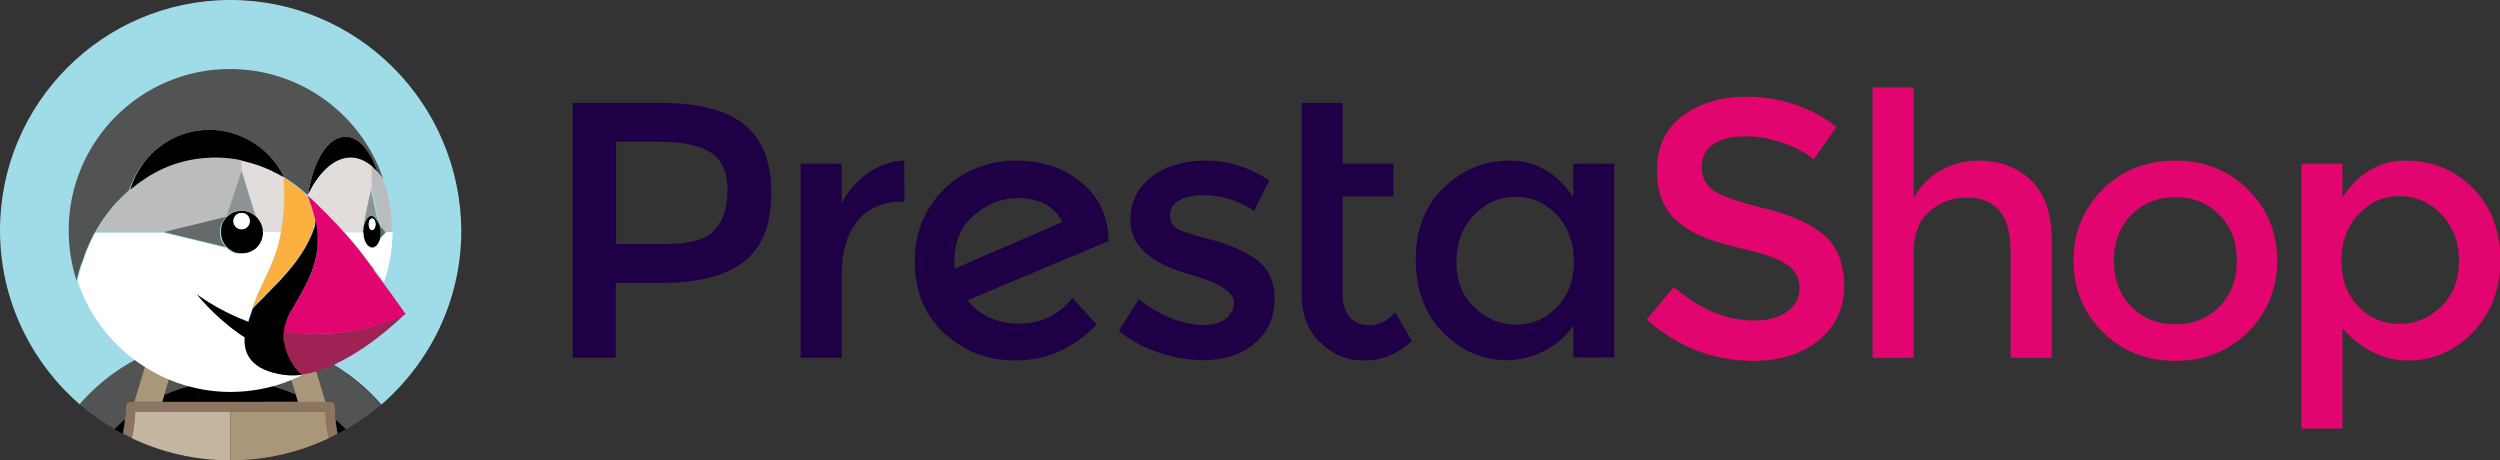 <?xml version="1.0" encoding="utf-8"?>
<!-- Generator: Adobe Illustrator 21.0.0, SVG Export Plug-In . SVG Version: 6.00 Build 0)  -->
<svg version="1.1" id="Layer_1" xmlns="http://www.w3.org/2000/svg" xmlns:xlink="http://www.w3.org/1999/xlink" x="0px" y="0px"
	 viewBox="0 0 731.6 134.7" style="enable-background:new 0 0 731.6 134.7;" xml:space="preserve">
<rect x="0" y="0" width="731.6" height="134.7" fill="#333333" stroke="none"/>
<style type="text/css">
	.st0{fill:#1F0047;}
	.st1{fill:#E2056F;}
	.st2{fill:#A0DBE8;}
	.st3{fill:#525353;}
	.st4{fill:#AA9678;}
	.st5{fill:#C3B5A0;}
	.st6{fill:#786453;}
	.st7{fill:#8B7460;}
	.st8{fill:none;}
	.st9{fill:#FFFFFF;}
	.st10{fill:#BBBCBD;}
	.st11{fill:#676A6A;}
	.st12{fill:#909393;}
	.st13{fill:#E2DDDB;}
	.st14{fill:#FBB040;}
	.st15{fill:none;stroke:#000000;stroke-width:0;stroke-linecap:round;stroke-linejoin:round;}
	.st16{fill:#9F2255;}
</style>
<g>
	<path class="st0" d="M279.4,78.6c-0.1-0.4-0.1-1.1-0.1-2c0-5.8,1.9-10.4,5.8-13.7c3.9-3.3,8.2-4.9,12.9-4.9c6.2,0,10.5,2.3,12.9,7
		L279.4,78.6z M324.4,70.3c-0.1-6.9-2.7-12.5-7.8-16.8c-5.1-4.3-11.6-6.5-19.3-6.5c-4.9,0-9.6,1.1-14,3.3
		c-4.4,2.2-8.1,5.5-11.1,10.1c-3,4.6-4.5,9.9-4.5,16c0,8.8,2.9,15.8,8.6,21.1c5.8,5.3,12.7,8,20.7,8c9.2,0,17.1-3.5,23.9-10.5
		l-7-7.8c-4.1,5-9.4,7.5-15.7,7.5s-11.4-2.3-15.1-6.8l41.4-17.4L324.4,70.3z"/>
	<path class="st0" d="M254.1,50.6c-3.3,2.3-5.9,5.2-7.8,8.8V47.9h-12v56.8h12V80.3c0-6.5,1.5-11.6,4.5-15.5c3-3.8,7.4-5.8,13.3-5.8
		h0.6L264.6,47C260.9,47.1,257.4,48.3,254.1,50.6"/>
	<path class="st0" d="M367.3,75.7c-1.9-1.3-3.7-2.3-5.4-3c-1.7-0.7-3.4-1.4-5.2-1.9c-1.8-0.6-3.8-1.1-6.1-1.7
		c-2.3-0.6-4.1-1.2-5.4-1.8c-1.9-0.9-2.8-2.2-2.8-4.1c0-2.1,0.9-3.6,2.7-4.6c1.8-1,4.1-1.5,6.9-1.5c5.4,0,10.4,1.5,15,4.6l4.5-8.9
		c-5.8-3.8-12-5.8-18.6-5.8c-6.5,0-11.9,1.6-16,4.8c-4.1,3.2-6.1,7.4-6.1,12.6c0,7.5,5.9,12.8,17.7,16c0.3,0.1,0.7,0.2,1.3,0.4
		c7.5,2.3,11.3,4.8,11.3,7.7c0,1.9-0.8,3.5-2.3,4.7c-1.6,1.2-3.7,1.9-6.4,1.9c-6.2,0-12.6-2.5-19.2-7.5l-5.8,9.3
		c3.4,2.7,7.3,4.8,11.8,6.3c4.4,1.5,8.7,2.2,12.9,2.2c6.1,0,11.1-1.6,15-4.9c3.9-3.2,5.9-7.6,5.9-13C373,82.3,371.1,78.3,367.3,75.7
		"/>
	<path class="st0" d="M209.1,67.4c-2.5,2.7-7.3,4-14.2,4h-14.6V41.5h12.8c6.8,0,11.8,1.1,15,3.2c3.2,2.1,4.8,5.8,4.8,10.9
		C212.9,60.8,211.6,64.7,209.1,67.4 M218,36.6c-5.2-4.3-13.4-6.5-24.8-6.5h-25.6v74.6h12.6V82.8h13.2c11,0,19.1-2.1,24.4-6.3
		c5.3-4.2,7.9-10.8,7.9-19.8C225.8,47.6,223.2,40.9,218,36.6"/>
	<path class="st0" d="M401,95.2c-2.6,0-4.6-0.8-6-2.4c-1.4-1.6-2.1-3.8-2.1-6.5V57.5h14.9v-9.6h-14.9V30.1h-12V86
		c0,6,1.8,10.7,5.4,14.2c3.6,3.5,7.9,5.3,13,5.3c5.1,0,9.7-1.9,13.9-5.7l-4.9-8.4C406,93.9,403.5,95.2,401,95.2"/>
	<path class="st0" d="M455.7,89.8c-3.3,3.5-7.3,5.2-12,5.2c-4.7,0-8.8-1.7-12.3-5.1c-3.5-3.4-5.2-7.8-5.2-13.3
		c0-5.4,1.7-10,5.1-13.6c3.4-3.6,7.5-5.4,12.3-5.4c4.8,0,8.8,1.8,12.1,5.4c3.3,3.6,4.9,8.1,4.9,13.6C460.6,81.9,459,86.3,455.7,89.8
		 M460.4,57.7c-4.8-7.1-11-10.7-18.5-10.7c-7.5,0-13.9,2.6-19.4,7.9c-5.5,5.3-8.2,12.3-8.2,21.1c0,8.8,2.7,15.9,8,21.3
		c5.3,5.4,11.6,8.1,18.8,8.1c3.6,0,7.1-0.9,10.6-2.6c3.5-1.7,6.4-4.2,8.7-7.5v9.3h12V47.9h-12V57.7z"/>
	<path class="st1" d="M649.5,89.7c-3.4,3.5-7.7,5.2-12.9,5.2c-5.2,0-9.5-1.7-12.9-5.2c-3.4-3.5-5.1-7.9-5.1-13.4
		c0-5.5,1.7-9.9,5.1-13.4c3.4-3.4,7.7-5.2,12.9-5.2c5.2,0,9.5,1.7,12.9,5.2c3.4,3.5,5.1,7.9,5.1,13.4
		C654.6,81.8,652.9,86.2,649.5,89.7 M636.6,47c-8.5,0-15.7,2.8-21.3,8.5c-5.7,5.7-8.5,12.6-8.5,20.8s2.8,15.1,8.5,20.8
		c5.7,5.7,12.8,8.5,21.3,8.5c8.5,0,15.6-2.8,21.3-8.5c5.7-5.7,8.5-12.6,8.5-20.8s-2.8-15.1-8.5-20.8C652.3,49.9,645.2,47,636.6,47"
		/>
	<path class="st1" d="M714.4,89.7c-3.5,3.4-7.6,5.1-12.3,5.1s-8.7-1.7-12-5.2c-3.3-3.4-4.9-7.9-4.9-13.3c0-5.4,1.6-9.9,4.9-13.5
		c3.3-3.6,7.3-5.4,12.1-5.4c4.8,0,8.9,1.8,12.3,5.4c3.4,3.6,5.1,8.1,5.1,13.6C719.6,81.9,717.9,86.3,714.4,89.7 M723.5,54.9
		c-5.4-5.3-11.9-7.9-19.5-7.9c-7.6,0-13.8,3.6-18.5,10.8v-9.9h-12v77.5h12V96.1c5.7,6.3,12.1,9.4,19.3,9.4c7.1,0,13.4-2.7,18.8-8.2
		c5.4-5.5,8.1-12.6,8.1-21.3S728.9,60.2,723.5,54.9"/>
	<path class="st1" d="M578.9,47c-4,0-7.7,1-11.2,3c-3.5,2-6,4.7-7.7,8.2V25.6h-12v79.1h12V73.9c0-5.3,1.5-9.3,4.6-12
		c3.1-2.7,6.7-4.1,10.8-4.1c8.7,0,13,5.2,13,15.7v31.2h12V69.9c0-7.4-2-13.1-5.9-17C590.5,49,585.3,47,578.9,47"/>
	<path class="st1" d="M533.8,68.8c-3.9-3.3-9.6-5.9-17.3-7.8c-7.6-1.8-12.6-3.6-15-5.2c-2.3-1.6-3.5-3.9-3.5-6.9
		c0-3,1.2-5.3,3.5-6.8c2.3-1.5,5.4-2.2,9-2.2c3.7,0,7.4,0.6,11.2,1.9c3.8,1.3,6.8,2.9,9,4.9l6.7-9.5c-3.4-2.8-7.5-5.1-12.2-6.6
		c-4.7-1.6-9.4-2.3-14.2-2.3c-7.4,0-13.6,1.9-18.6,5.6c-5,3.7-7.5,9.1-7.5,16c0,6.9,2.2,12,6.6,15.4c2.2,1.8,4.7,3.2,7.6,4.3
		c2.8,1.1,7,2.3,12.5,3.6c5.5,1.3,9.3,2.8,11.6,4.4c2.2,1.6,3.4,3.8,3.4,6.7c0,2.9-1.2,5.2-3.6,6.9c-2.4,1.7-5.6,2.6-9.7,2.6
		c-8.1,0-15.9-3.3-23.5-9.8l-7.9,9.5c9,8,19.4,12.1,31.1,12.1c8,0,14.4-2,19.3-6.1c4.9-4.1,7.4-9.3,7.4-15.8
		C539.6,77.1,537.7,72.1,533.8,68.8"/>
</g>
<g>
	<path class="st2" d="M43.7,103.4c1.1-0.5,2.2-0.9,3.3-1.3c1.2-0.5,2.5-0.9,3.8-1.3c1.6-0.5,3.2-0.9,4.8-1.2c2.2-0.5,4.4-0.8,6.6-1
		c-1.2,3.9-2.6,7.8-4.1,11.7c0.1,0.7,0.1,1.5,0.1,2.3c3-0.6,6.1-0.9,9.3-0.9c3.2,0,6.3,0.3,9.3,0.9c0-0.8,0.1-1.5,0.1-2.3
		c-1.5-3.9-2.9-7.8-4.1-11.7c2.2,0.2,4.4,0.6,6.6,1c1.6,0.3,3.2,0.8,4.8,1.2c1.3,0.4,2.5,0.8,3.8,1.3c1.1,0.4,2.2,0.9,3.3,1.3
		c7.6,3.4,14.6,8.4,20.3,15c14.3-12.4,23.4-30.6,23.4-51C134.7,30.2,104.6,0,67.4,0C30.2,0,0,30.2,0,67.4c0,20.4,9.1,38.6,23.4,51
		C29.1,111.8,36,106.8,43.7,103.4z"/>
	<path class="st3" d="M48.1,115.6c3.2-1.4,6.5-2.5,10-3.2c0-0.8-0.1-1.5-0.1-2.3c1.5-3.9,2.9-7.8,4.1-11.7c-2.2,0.2-4.4,0.6-6.6,1
		c-1.6,0.3-3.2,0.8-4.8,1.2c-1.3,0.4-2.5,0.8-3.8,1.3l4.9,1.2L48.1,115.6z"/>
	<path class="st3" d="M36.5,122.8c0.1-1.3,0.2-2.5,0.2-3.8c0-0.8,0.6-1.4,1.4-1.4h1.2l4.3-14.3c-7.6,3.4-14.6,8.4-20.3,15
		c3.1,2.7,6.5,5.1,10.2,7.2C34.5,124.6,35.5,123.7,36.5,122.8z"/>
	<path class="st3" d="M91.1,103.4l4.3,14.3h1.2c0.8,0,1.4,0.6,1.4,1.4c0,1.3,0.1,2.5,0.2,3.8c1,0.9,2,1.8,3,2.8
		c3.6-2.1,7-4.5,10.2-7.2C105.6,111.8,98.7,106.8,91.1,103.4z"/>
	<path class="st3" d="M82.9,103.2l4.9-1.2c-1.2-0.5-2.5-0.9-3.8-1.3c-1.6-0.5-3.2-0.9-4.8-1.2c-2.2-0.5-4.4-0.8-6.6-1
		c1.2,3.9,2.6,7.8,4.1,11.7c-0.1,0.7-0.1,1.5-0.1,2.3c3.5,0.7,6.8,1.8,10,3.2L82.9,103.2z"/>
	<path d="M67.4,117.6h9.5c-0.2-1.7-0.3-3.5-0.2-5.2c-3-0.6-6.1-0.9-9.3-0.9c-3.2,0-6.3,0.3-9.3,0.9c0,1.7,0,3.5-0.2,5.2H67.4z"/>
	<path d="M33.5,125.6c0.8,0.5,1.6,0.9,2.4,1.3c0.3-1.3,0.5-2.7,0.6-4.1C35.5,123.7,34.5,124.6,33.5,125.6z"/>
	<path d="M47.5,117.6h10.4c0.2-1.7,0.3-3.5,0.2-5.2c-3.5,0.7-6.8,1.8-10,3.2L47.5,117.6z"/>
	<path d="M98.2,122.8c0.1,1.4,0.4,2.8,0.6,4.1c0.8-0.4,1.6-0.9,2.4-1.3C100.2,124.6,99.2,123.7,98.2,122.8z"/>
	<path d="M87.2,117.6l-0.6-2.1c-3.2-1.4-6.5-2.5-10-3.2c0,1.7,0,3.5,0.2,5.2H87.2z"/>
	<path class="st4" d="M47.5,117.6l0.6-2.1l3.7-12.3l-4.9-1.2c-1.1,0.4-2.2,0.9-3.3,1.3l-4.3,14.3H44H47.5z"/>
	<path class="st4" d="M86.6,115.6l0.6,2.1h3.5h4.6l-4.3-14.3c-1.1-0.5-2.2-0.9-3.3-1.3l-4.9,1.2L86.6,115.6z"/>
	<path class="st5" d="M39.5,120.5c0,0,0.1-0.1,0.1-0.1L39.5,120.5C39.5,120.4,39.5,120.5,39.5,120.5z"/>
	<path class="st5" d="M67.4,120.4h-9.9H46.6h-7c0,0-0.1,0.1-0.1,0.1c-0.1,2.6-0.4,5.2-1,7.7c8.8,4.2,18.5,6.5,28.9,6.5V120.4z"/>
	<path class="st4" d="M95.2,120.4h-0.1C95.1,120.4,95.2,120.5,95.2,120.4C95.2,120.5,95.2,120.4,95.2,120.4z"/>
	<path class="st4" d="M95.1,120.4h-7H77.3h-9.9h0v14.3c10.3,0,20.1-2.3,28.9-6.5c-0.6-2.5-0.9-5.1-1-7.7
		C95.2,120.5,95.1,120.4,95.1,120.4z"/>
	<rect x="67.4" y="119" class="st6" width="0" height="1.4"/>
	<path class="st7" d="M98.2,122.8c-0.1-1.3-0.2-2.5-0.2-3.8c0-0.8-0.6-1.4-1.4-1.4h-1.2h-4.6h-3.5H76.9h-9.5h-9.5H47.5H44h-4.6h-1.2
		c-0.8,0-1.4,0.6-1.4,1.4c0,1.3-0.1,2.5-0.2,3.8c-0.1,1.4-0.4,2.8-0.6,4.1c0.8,0.4,1.7,0.9,2.6,1.3c0.6-2.5,0.9-5.1,1-7.7
		c0,0,0-0.1,0-0.1h0.1h7h10.8h9.9h0h9.9h10.8h7h0.1c0,0,0,0.1,0,0.1c0.1,2.6,0.4,5.2,1,7.7c0.9-0.4,1.7-0.8,2.6-1.3
		C98.5,125.6,98.3,124.2,98.2,122.8z"/>
	<g>
		<path class="st8" d="M90,57.1L90,57.1C90,57.1,90,57.1,90,57.1c0.8,2.4,1.8,4.9,2.3,7.4c0,0.2,0,0.4-0.1,0.5
			c0,0.3-0.1,0.5-0.1,0.7c0.1-0.3,0.1-0.7,0.2-1.2C91.9,62.1,90.9,59.6,90,57.1C90,57.1,90,57.1,90,57.1C90,57.1,90,57.1,90,57.1
			L90,57.1z"/>
		<path class="st8" d="M109.6,72.4c0,0-0.1,0-0.1,0.1C109.6,72.4,109.6,72.4,109.6,72.4z"/>
		<path class="st8" d="M110.1,72c0,0-0.1,0.1-0.1,0.1C110,72.1,110,72.1,110.1,72z"/>
		<path class="st8" d="M88,55.4c-1.5-1.3-3.2-2.5-4.9-3.5l0,0C84.8,52.9,86.5,54,88,55.4z"/>
		<path class="st8" d="M103.6,71.5C103.6,71.5,103.7,71.5,103.6,71.5C103.7,71.5,103.6,71.5,103.6,71.5z"/>
		<path class="st8" d="M106.5,75.1c0,0.1,0.1,0.1,0.1,0.2C106.6,75.2,106.5,75.1,106.5,75.1z"/>
		<path class="st8" d="M92.1,65.9c0,0.2-0.1,0.4-0.1,0.5C92,66.3,92.1,66.1,92.1,65.9z"/>
		<path class="st8" d="M85.5,90.5c-1,1.7-1.7,3.3-2.1,4.9C83.8,93.8,84.5,92.2,85.5,90.5c0.3-0.6,0.7-1.1,1-1.7
			C86.2,89.4,85.9,89.9,85.5,90.5C85.5,90.5,85.5,90.5,85.5,90.5z"/>
		<path class="st8" d="M90,57.1c0.1-0.1,0.1-0.2,0.2-0.4l0,0C90.1,56.9,90.1,57,90,57.1c0.4,0.4,0.8,0.7,1.2,1.1
			C90.8,57.8,90.4,57.5,90,57.1z"/>
		<path class="st8" d="M76.7,66C76.7,66,76.7,66,76.7,66C76.7,66,76.7,66,76.7,66z"/>
		<path class="st8" d="M76.2,64.8L76.2,64.8L76.2,64.8z"/>
		<path class="st8" d="M80.7,50.4c-0.1-0.1-0.2-0.1-0.2-0.1C80.6,50.3,80.6,50.4,80.7,50.4z"/>
		<path class="st8" d="M81.1,50.6c-0.1-0.1-0.2-0.1-0.3-0.2C80.9,50.5,81,50.6,81.1,50.6z"/>
		<path class="st8" d="M83.3,56.1c0,0.2,0,0.3,0,0.5C83.3,56.4,83.3,56.2,83.3,56.1z"/>
		<path class="st8" d="M76.4,65.4C76.4,65.4,76.4,65.4,76.4,65.4C76.4,65.4,76.4,65.4,76.4,65.4z"/>
		<path class="st8" d="M109.2,78.6c0.1,0.1,0.2,0.2,0.3,0.3C109.4,78.8,109.3,78.7,109.2,78.6z"/>
		<path class="st8" d="M83.3,58.2c0,0.7,0,1.4-0.1,2.1C83.2,59.6,83.3,58.9,83.3,58.2z"/>
		<path class="st8" d="M76.8,66.6C76.8,66.6,76.8,66.6,76.8,66.6C76.8,66.6,76.8,66.6,76.8,66.6z"/>
		<path class="st8" d="M83,51.7c-0.2-0.1-0.9-0.5-1.5-0.8C82.1,51.2,82.7,51.6,83,51.7z"/>
		<path class="st8" d="M81.5,50.9c-0.1-0.1-0.3-0.2-0.4-0.2C81.2,50.7,81.3,50.8,81.5,50.9z"/>
		<path class="st8" d="M83.1,51.8L83.1,51.8C83.1,51.8,83.1,51.8,83.1,51.8C83.1,51.8,83.1,51.8,83.1,51.8z"/>
		<path class="st8" d="M111.5,68.2c0-0.1,0-0.1,0-0.2c0,0,0,0,0,0c0,0,0,0,0,0c0-0.1,0-0.1,0-0.1c0,0.1,0,0.1,0,0.2
			C111.5,68,111.5,68.1,111.5,68.2z"/>
		<path class="st8" d="M100.5,67.7c0.1,0.1,0.1,0.1,0.2,0.2c0,0,0,0,0,0h0C100.6,67.9,100.6,67.8,100.5,67.7L100.5,67.7z"/>
		<path class="st8" d="M91.2,58.2c0.9,0.8,1.8,1.7,2.6,2.5C93,59.8,92.1,59,91.2,58.2z"/>
		<path class="st8" d="M108.8,63.3c0.2,0,0.3,0,0.5,0.1C109.1,63.4,108.9,63.3,108.8,63.3z"/>
		<path class="st8" d="M106.2,66.7c0,0.1,0,0.2,0,0.2C106.2,66.8,106.2,66.8,106.2,66.7z"/>
		<path class="st8" d="M109.4,63.5c0.1,0,0.2,0.1,0.3,0.2C109.6,63.6,109.5,63.5,109.4,63.5z"/>
		<path class="st8" d="M110.4,64.3c0,0,0.1,0.1,0.1,0.2C110.5,64.4,110.5,64.4,110.4,64.3z"/>
		<path class="st8" d="M111.4,67C111.4,67,111.4,67,111.4,67C111.4,67,111.4,66.9,111.4,67C111.4,67,111.4,67,111.4,67
			C111.4,67,111.4,67,111.4,67z"/>
		<path class="st8" d="M111.4,69C111.4,69,111.4,68.9,111.4,69C111.4,68.9,111.4,68.9,111.4,69C111.4,69,111.4,69,111.4,69
			C111.4,69,111.4,69,111.4,69z"/>
		<path class="st8" d="M107,64.5c0-0.1,0.1-0.1,0.1-0.2C107.1,64.4,107.1,64.4,107,64.5z"/>
		<path class="st8" d="M108.3,63.4c0.2,0,0.3-0.1,0.5-0.1C108.6,63.3,108.5,63.4,108.3,63.4z"/>
		<path class="st8" d="M96.3,63.2c-0.4-0.4-0.8-0.9-1.3-1.3C95.5,62.3,95.9,62.8,96.3,63.2z"/>
		<path class="st8" d="M108.8,48.6L108.8,48.6C108.8,48.6,108.8,48.6,108.8,48.6v6.2l-2.4,11c0,0,0,0.1,0,0.1c0,0,0,0,0-0.1v0h0
			l2.4-11L108.8,48.6L108.8,48.6L108.8,48.6z"/>
		<path class="st8" d="M98.6,65.6c-0.2-0.2-0.4-0.5-0.7-0.7C98.1,65.1,98.4,65.4,98.6,65.6z"/>
		<path class="st8" d="M111.2,65.9c0,0.1,0.1,0.2,0.1,0.3c0,0,0,0,0,0C111.2,66,111.2,65.9,111.2,65.9L111.2,65.9L111.2,65.9z"/>
		<path class="st8" d="M106.1,68L106.1,68c0,0,0-0.1,0-0.1C106.1,67.9,106.1,67.9,106.1,68z"/>
		<path class="st8" d="M107.8,63.6c0.1-0.1,0.2-0.1,0.3-0.2C108,63.5,107.9,63.6,107.8,63.6z"/>
		<path class="st8" d="M107.3,64.1c0.1-0.1,0.2-0.2,0.3-0.3C107.6,63.8,107.5,63.9,107.3,64.1z"/>
		<path class="st8" d="M111.3,69.8C111.3,69.8,111.3,69.8,111.3,69.8c-0.1,0.2-0.1,0.5-0.2,0.7C111.1,70.3,111.2,70.1,111.3,69.8
			L111.3,69.8L111.3,69.8z"/>
		<path class="st8" d="M29.2,65.9c0.1-0.2,0.2-0.3,0.3-0.5C29.4,65.6,29.3,65.7,29.2,65.9z"/>
		<path class="st8" d="M109.9,63.7c0.1,0.1,0.2,0.2,0.3,0.3C110.1,63.9,110,63.8,109.9,63.7z"/>
		<path class="st8" d="M31.1,63.1c0-0.1,0.1-0.1,0.1-0.2C31.2,62.9,31.1,63,31.1,63.1z"/>
		<path class="st8" d="M77,67.9L77,67.9C77,67.9,77,67.9,77,67.9L77,67.9L77,67.9L77,67.9C77,67.9,77,67.9,77,67.9z"/>
		<path class="st8" d="M26.2,71.3c-0.1,0.2-0.2,0.5-0.3,0.7C26,71.8,26.1,71.5,26.2,71.3z"/>
		<path class="st8" d="M24.8,74.7c0,0,0,0.1,0,0.1C24.7,74.8,24.8,74.7,24.8,74.7z"/>
		<polygon class="st8" points="110.5,50.2 110.4,50.2 110.4,50.2 		"/>
		<polygon class="st8" points="38.1,55.5 38.1,55.5 38.1,55.5 		"/>
		<path class="st8" d="M35.4,58c0.1-0.1,0.3-0.3,0.4-0.4C35.7,57.7,35.6,57.8,35.4,58z"/>
		<path class="st8" d="M33.1,60.6c0.1-0.2,0.3-0.3,0.4-0.5C33.3,60.3,33.2,60.4,33.1,60.6z"/>
		<polygon class="st8" points="111.2,65.9 108.8,54.9 111.2,65.9 		"/>
		<path class="st8" d="M69.3,74.2c0,0-0.1,0-0.1,0C69.3,74.2,69.3,74.2,69.3,74.2z"/>
		<path class="st8" d="M70,74.3c-0.1,0-0.1,0-0.2,0C69.9,74.3,69.9,74.3,70,74.3z"/>
		<path class="st8" d="M27.7,68.4c-0.2,0.3-0.3,0.6-0.4,0.8C27.4,68.9,27.6,68.6,27.7,68.4z"/>
		<path class="st8" d="M67.6,73.5C67.6,73.5,67.6,73.5,67.6,73.5C67.6,73.5,67.6,73.5,67.6,73.5z"/>
		<path class="st8" d="M68.7,74C68.7,74,68.7,74,68.7,74C68.7,74,68.7,74,68.7,74z"/>
		<path class="st8" d="M68.1,73.8C68.1,73.8,68.1,73.8,68.1,73.8C68.1,73.8,68.1,73.8,68.1,73.8z"/>
		<path class="st8" d="M64.8,70.4C64.8,70.4,64.8,70.4,64.8,70.4C64.8,70.4,64.8,70.4,64.8,70.4z"/>
		<path class="st8" d="M64.5,66.5c0,0,0,0.1,0,0.1C64.4,66.6,64.5,66.6,64.5,66.5z"/>
		<path class="st8" d="M65.1,64.8C65.1,64.8,65.1,64.8,65.1,64.8C65.1,64.8,65.1,64.8,65.1,64.8z"/>
		<path class="st8" d="M67.2,62.6C67.2,62.6,67.2,62.6,67.2,62.6C67.2,62.6,67.2,62.6,67.2,62.6z"/>
		<path class="st8" d="M64.6,65.9C64.6,66,64.6,66,64.6,65.9C64.6,66,64.6,66,64.6,65.9z"/>
		<path class="st8" d="M64.9,65.4C64.9,65.4,64.8,65.4,64.9,65.4C64.8,65.4,64.9,65.4,64.9,65.4z"/>
		<path class="st8" d="M71.9,61.7C71.9,61.7,71.9,61.7,71.9,61.7C71.9,61.7,71.9,61.7,71.9,61.7z"/>
		<path class="st8" d="M73.1,62.1C73,62.1,73,62.1,73.1,62.1C73,62.1,73,62.1,73.1,62.1z"/>
		<path class="st8" d="M68.3,62.1C68.3,62.1,68.3,62.1,68.3,62.1C68.3,62.1,68.3,62.1,68.3,62.1z"/>
		<path class="st8" d="M69.5,61.7C69.4,61.7,69.4,61.7,69.5,61.7C69.4,61.7,69.4,61.7,69.5,61.7z"/>
		<path class="st8" d="M76.9,67.2C76.9,67.2,76.9,67.2,76.9,67.2C76.9,67.2,76.9,67.2,76.9,67.2z"/>
		<path class="st8" d="M70.7,47.5c0-0.1,0-0.2,0-0.3C70.7,47.3,70.7,47.4,70.7,47.5z"/>
		<path class="st8" d="M70.7,47.1c0-0.1,0-0.1,0-0.2C70.7,47,70.7,47,70.7,47.1z"/>
		<path class="st8" d="M70.7,46.8C70.7,46.8,70.7,46.8,70.7,46.8C70.7,46.8,70.7,46.8,70.7,46.8z"/>
		<path class="st8" d="M70.7,48.4L70.7,48.4V48c0-0.1,0-0.2,0-0.3C70.7,47.9,70.7,48.2,70.7,48.4z"/>
		<path class="st8" d="M110.6,71.3c-0.1,0.1-0.1,0.2-0.2,0.3C110.5,71.5,110.6,71.4,110.6,71.3z"/>
		<path class="st8" d="M64.4,67.1c0,0.1,0,0.1,0,0.2C64.3,67.2,64.4,67.2,64.4,67.1z"/>
		<path class="st8" d="M64.4,69.2C64.4,69.2,64.4,69.2,64.4,69.2C64.4,69.2,64.4,69.2,64.4,69.2z"/>
		<path class="st8" d="M111,70.7c-0.1,0.2-0.1,0.3-0.2,0.4C110.8,71,110.9,70.8,111,70.7z"/>
		<path class="st3" d="M86.6,108c-0.2-0.2-0.4-0.5-0.6-0.8C86.2,107.5,86.4,107.8,86.6,108L86.6,108z"/>
		<path class="st4" d="M88.2,109.5C88.2,109.5,88.2,109.6,88.2,109.5C88.2,109.6,88.2,109.5,88.2,109.5s-0.7-0.5-1.5-1.5v0
			C87.5,109,88.2,109.5,88.2,109.5z"/>
		
			<ellipse transform="matrix(0.997 -7.974522e-02 7.974522e-02 0.997 -3.529 8.83)" class="st9" cx="108.8" cy="48.6" rx="0" ry="0"/>
		<path class="st9" d="M111.5,68C111.5,68,111.5,68,111.5,68L111.5,68C111.5,68,111.5,68,111.5,68z"/>
		<path class="st10" d="M112.2,52.4L112.2,52.4L112.2,52.4C112.2,52.4,112.2,52.3,112.2,52.4L112.2,52.4c-0.6-0.8-1.2-1.5-1.8-2.2
			c0,0,0,0,0,0c0,0,0,0,0,0c0,0,0,0,0,0v0c-0.3-0.3-0.5-0.6-0.8-0.8c-0.1-0.1-0.2-0.2-0.3-0.3c-0.2-0.2-0.3-0.3-0.5-0.5v0v6.3
			l2.4,11v0c0,0.1,0.1,0.2,0.1,0.3l1.7,1.9l0,0h1.7c0-0.2,0-0.3,0-0.5v0c0-5.2-0.9-10.2-2.4-14.8v0
			C112.3,52.6,112.2,52.5,112.2,52.4z"/>
		<path class="st10" d="M111.5,68C111.5,68,111.5,68,111.5,68C111.5,68,111.5,68,111.5,68L111.5,68z"/>
		<path class="st11" d="M111.4,66.9C111.4,66.9,111.4,67,111.4,66.9C111.4,67,111.4,67,111.4,66.9C111.4,67,111.4,67,111.4,66.9
			c0,0.3,0.1,0.6,0.1,0.9c0,0,0,0.1,0,0.1c0,0,0,0,0,0c0,0,0,0,0,0c0,0.1,0,0.1,0,0.2c0,0.3,0,0.5,0,0.8c0,0,0,0,0,0c0,0,0,0,0,0
			c0,0,0,0,0,0.1c0,0.3-0.1,0.5-0.2,0.8c0,0,0,0,0,0v0l0,0c0,0,0,0,0,0v0l1.6-1.8l-1.7-1.9c0,0,0,0,0,0
			C111.3,66.4,111.4,66.6,111.4,66.9z"/>
		<path d="M111.4,69c0,0,0-0.1,0-0.1c0-0.3,0-0.5,0-0.8c0-0.1,0-0.1,0-0.2c0-0.1,0-0.1,0-0.2c0-0.3,0-0.5-0.1-0.8c0,0,0-0.1,0-0.1
			c0-0.3-0.1-0.6-0.2-0.8c0-0.1-0.1-0.2-0.1-0.3c-0.2-0.5-0.4-1-0.6-1.4c0-0.1-0.1-0.1-0.1-0.2c-0.1-0.1-0.1-0.2-0.2-0.3
			c-0.1-0.1-0.2-0.2-0.3-0.3c0,0-0.1-0.1-0.1-0.1c-0.1-0.1-0.2-0.1-0.3-0.2c0,0-0.1,0-0.1-0.1c-0.2,0-0.3-0.1-0.5-0.1
			c-0.2,0-0.3,0-0.5,0.1c0,0-0.1,0-0.1,0.1c-0.1,0-0.2,0.1-0.3,0.2c0,0-0.1,0.1-0.1,0.1c-0.1,0.1-0.2,0.2-0.3,0.3
			c-0.1,0.1-0.1,0.2-0.2,0.3c0,0-0.1,0.1-0.1,0.2c-0.3,0.4-0.5,0.9-0.6,1.4c0,0,0,0,0,0.1c-0.1,0.2-0.1,0.5-0.2,0.8
			c0,0.1,0,0.2,0,0.2c0,0.3-0.1,0.6-0.1,0.9c0,0,0,0.1,0,0.1h0c0,2.6,1.2,4.6,2.7,4.6c0.3,0,0.5-0.1,0.7-0.2c0,0,0.1,0,0.1-0.1
			c0.1-0.1,0.2-0.1,0.3-0.2c0.1,0,0.1-0.1,0.1-0.1c0.1-0.1,0.2-0.2,0.3-0.4c0.1-0.1,0.1-0.2,0.2-0.3c0-0.1,0.1-0.1,0.1-0.2
			c0.1-0.1,0.1-0.3,0.2-0.4c0-0.1,0-0.1,0.1-0.2c0.1-0.2,0.2-0.4,0.2-0.7C111.3,69.6,111.4,69.3,111.4,69z M108.9,67.4
			c-0.6,0-1-0.8-1-1.7c0-1,0.5-1.7,1-1.7c0.6,0,1,0.8,1,1.7C109.9,66.6,109.4,67.4,108.9,67.4z"/>
		<ellipse class="st9" cx="108.9" cy="65.6" rx="1" ry="1.7"/>
		<path class="st12" d="M106.4,65.9L106.4,65.9c0.2-0.5,0.4-1,0.6-1.4c0-0.1,0.1-0.1,0.1-0.2c0.1-0.1,0.1-0.2,0.2-0.3
			c0.1-0.1,0.2-0.2,0.3-0.3c0,0,0.1-0.1,0.1-0.1c0.1-0.1,0.2-0.1,0.3-0.2c0,0,0.1,0,0.1-0.1c0.2,0,0.3-0.1,0.5-0.1
			c0.2,0,0.3,0,0.5,0.1c0,0,0.1,0,0.1,0.1c0.1,0,0.2,0.1,0.3,0.2c0,0,0.1,0.1,0.1,0.1c0.1,0.1,0.2,0.2,0.3,0.3
			c0.1,0.1,0.1,0.2,0.2,0.3c0,0,0.1,0.1,0.1,0.2c0.3,0.4,0.5,0.9,0.6,1.4l0,0h0l-2.4-11L106.4,65.9L106.4,65.9z"/>
		<path d="M77,67.9c0-0.2,0-0.4,0-0.7c0,0,0,0,0,0c0-0.2-0.1-0.4-0.1-0.6c0,0,0,0,0,0c0-0.2-0.1-0.4-0.2-0.6c0,0,0,0,0,0
			c-0.1-0.2-0.1-0.4-0.2-0.6c0,0,0,0,0,0c-0.1-0.2-0.2-0.4-0.3-0.5l0,0c-0.3-0.5-0.7-1-1.1-1.5c-0.6-0.5-1.2-1-2-1.3c0,0,0,0,0,0
			c-0.4-0.1-0.7-0.3-1.1-0.3c0,0,0,0,0,0c-0.4-0.1-0.8-0.1-1.2-0.1c-0.4,0-0.8,0-1.2,0.1c0,0,0,0,0,0c-0.4,0.1-0.8,0.2-1.1,0.3
			c0,0,0,0,0,0c-0.4,0.1-0.7,0.3-1,0.5c0,0,0,0,0,0c-0.3,0.2-0.6,0.5-0.9,0.7l0,0l0,0c-0.5,0.4-0.8,0.9-1.2,1.5c0,0,0,0,0,0
			c-0.1,0.2-0.2,0.3-0.3,0.5c0,0,0,0,0,0.1c-0.1,0.2-0.1,0.3-0.2,0.5c0,0,0,0.1,0,0.1c-0.1,0.2-0.1,0.3-0.1,0.5c0,0,0,0.1,0,0.1
			c0,0.2-0.1,0.3-0.1,0.5c0,0.1,0,0.1,0,0.2c0,0.2,0,0.4,0,0.7c0,0.4,0,0.8,0.1,1.2c0,0,0,0,0,0c0.1,0.4,0.2,0.8,0.3,1.1
			c0,0,0,0,0,0c0.3,0.7,0.7,1.4,1.3,2c0.4,0.4,0.9,0.8,1.5,1.1c0,0,0,0,0,0c0.2,0.1,0.3,0.2,0.5,0.3c0,0,0,0,0,0
			c0.2,0.1,0.3,0.1,0.5,0.2c0,0,0.1,0,0.1,0c0.2,0.1,0.3,0.1,0.5,0.1c0,0,0.1,0,0.1,0c0.2,0,0.3,0.1,0.5,0.1c0.1,0,0.1,0,0.2,0
			c0.2,0,0.4,0,0.7,0c0.9,0,1.7-0.2,2.5-0.5c0.4-0.2,0.7-0.4,1.1-0.6c0.7-0.5,1.3-1,1.7-1.7c0.2-0.3,0.4-0.7,0.6-1.1
			C76.8,69.7,77,68.8,77,67.9C77,67.9,77,67.9,77,67.9L77,67.9C77,67.9,77,67.9,77,67.9L77,67.9z M70.7,67.1c-1.3,0-2.4-1.1-2.4-2.4
			c0-1.3,1.1-2.4,2.4-2.4s2.4,1.1,2.4,2.4C73,66.1,72,67.1,70.7,67.1z"/>
		<circle class="st9" cx="70.7" cy="64.7" r="2.4"/>
		<path class="st10" d="M66.3,63.4L66.3,63.4L66.3,63.4L66.3,63.4L66.3,63.4L70.7,50c0,0,0-0.8,0-1.6c0-0.2,0-0.4,0-0.6
			c0-0.1,0-0.1,0-0.2c0-0.1,0-0.2,0-0.3c0-0.1,0-0.1,0-0.2c0-0.1,0-0.1,0-0.2c0,0,0-0.1,0-0.1c0,0,0,0,0,0c-2.4-0.5-4.9-0.8-7.5-0.8
			c-0.9,0-1.7,0-2.5,0.1c-0.1,0-0.2,0-0.4,0c-4.4,0.3-8.7,1.5-12.7,3.3c-3.4,1.6-6.6,3.6-9.5,6.1v0c0,0,0,0,0,0
			c-0.8,0.7-1.5,1.3-2.2,2.1c-0.1,0.1-0.3,0.3-0.4,0.4c-0.7,0.7-1.3,1.4-2,2.1c-0.1,0.2-0.3,0.3-0.4,0.5c-0.6,0.8-1.3,1.5-1.8,2.3
			c0,0.1-0.1,0.1-0.1,0.2c-0.6,0.8-1.1,1.5-1.6,2.3c-0.1,0.2-0.2,0.3-0.3,0.5c-0.4,0.7-0.8,1.3-1.2,2h19.9h0L66.3,63.4z"/>
		<path class="st13" d="M83.1,61.9c0-0.5,0.1-1,0.1-1.6c0-0.7,0.1-1.4,0.1-2.1c0-0.5,0-1.1,0-1.6c0-0.2,0-0.3,0-0.5
			c0-1.4-0.1-2.8-0.2-4.2l0,0l0,0c0,0,0,0,0,0c0,0,0,0,0,0c0,0,0,0,0,0c0,0,0,0-0.1,0c-0.3-0.1-0.9-0.5-1.5-0.8c0,0,0,0,0,0
			c-0.1-0.1-0.3-0.2-0.4-0.2c0,0,0,0,0,0c-0.1-0.1-0.2-0.1-0.3-0.2c0,0,0,0-0.1,0c-0.1-0.1-0.2-0.1-0.2-0.1
			c-0.9-0.5-1.8-0.9-2.8-1.3c-2.3-1-5.3-1.8-7-2.2V48v0.3v0.1c0,0.8,0,1.6,0,1.6L75,63.4l0,0c0.4,0.4,0.8,0.9,1.1,1.5l0,0
			c0.1,0.2,0.2,0.4,0.3,0.5c0,0,0,0,0,0c0.1,0.2,0.2,0.4,0.2,0.6c0,0,0,0,0,0c0.1,0.2,0.1,0.4,0.2,0.6c0,0,0,0,0,0
			c0,0.2,0.1,0.4,0.1,0.6c0,0,0,0,0,0c0,0.2,0,0.4,0,0.7l0,0l0,0h5.3c0.4-1.9,0.6-3.9,0.8-5.9C83.1,62,83.1,61.9,83.1,61.9z"/>
		<path class="st14" d="M90,57.1C90,57.1,90,57.1,90,57.1C90,57.1,90,57.1,90,57.1L90,57.1z"/>
		<path class="st14" d="M77,87c1.2-1.2,2.3-2.3,3.4-3.5c0.6-0.7,1.3-1.3,1.9-2c4.4-4.8,7.7-9.3,9.6-15.1c0-0.1,0.1-0.3,0.1-0.5
			c0,0,0-0.1,0-0.1c0-0.2,0.1-0.5,0.1-0.7c0-0.2,0-0.4,0.1-0.5c-0.5-2.5-1.4-5-2.3-7.4c0,0,0,0,0,0c0,0,0,0,0,0
			c-0.2-0.2-0.3-0.3-0.5-0.4c-0.5-0.5-1-0.9-1.5-1.3c-1.5-1.3-3.2-2.5-4.9-3.5l0,0c0.1,1.4,0.1,2.8,0.2,4.2c0,0.2,0,0.3,0,0.5
			c0,0.5,0,1.1,0,1.6c0,0.7,0,1.4-0.1,2.1c0,0.5-0.1,1-0.1,1.6c0,0.1,0,0.1,0,0.2c-0.2,2-0.4,3.9-0.8,5.9l-0.6,2.9
			c-1.3,5.3-3.9,10.1-6.1,15c-0.6,1.3-1.1,2.6-1.6,4c0,0.1-0.1,0.3-0.1,0.4c0.7-0.7,1.3-1.3,1.7-1.8C76.1,87.9,76.6,87.5,77,87z"/>
		<path class="st12" d="M66.3,63.3L66.3,63.3c0.3-0.3,0.6-0.5,0.9-0.7c0,0,0,0,0,0c0.3-0.2,0.7-0.4,1-0.5c0,0,0,0,0,0
			c0.4-0.1,0.7-0.3,1.1-0.3c0,0,0,0,0,0c0.4-0.1,0.8-0.1,1.2-0.1c0.4,0,0.8,0,1.2,0.1c0,0,0,0,0,0c0.4,0.1,0.8,0.2,1.1,0.3
			c0,0,0,0,0,0c0.7,0.3,1.4,0.7,2,1.3l0,0L70.7,50L66.3,63.3z"/>
		<path class="st11" d="M64.8,70.4c-0.2-0.4-0.3-0.7-0.3-1.1c0,0,0,0,0,0c-0.1-0.4-0.1-0.8-0.1-1.2c0-0.2,0-0.4,0-0.7
			c0-0.1,0-0.1,0-0.2c0-0.2,0-0.3,0.1-0.5c0,0,0-0.1,0-0.1c0-0.2,0.1-0.3,0.1-0.5c0,0,0-0.1,0-0.1c0.1-0.2,0.1-0.3,0.2-0.5
			c0,0,0,0,0-0.1c0.1-0.2,0.2-0.3,0.3-0.5c0,0,0,0,0,0c0.3-0.5,0.7-1,1.2-1.5v0l-18.4,4.5h0l18.2,4.4C65.5,71.8,65.1,71.1,64.8,70.4
			C64.8,70.4,64.8,70.4,64.8,70.4z"/>
		<path class="st13" d="M106.1,66.9c0-0.1,0-0.2,0-0.2c0-0.3,0.1-0.5,0.2-0.8c0,0,0-0.1,0-0.1l2.4-11l0-6.3c-2-1.6-4.1-2.5-6.2-2.5
			c-2.8,0-5.3,1.5-7.3,3.4c-2.1,2.1-3.7,4.7-5.1,7.3c-0.1,0.1-0.1,0.2-0.2,0.4c0.4,0.4,0.8,0.7,1.2,1.1c0.9,0.8,1.8,1.7,2.6,2.5
			c0.4,0.4,0.8,0.8,1.2,1.2c0.4,0.4,0.8,0.9,1.3,1.3c0.5,0.6,1.1,1.1,1.6,1.7c0.2,0.2,0.4,0.5,0.7,0.7c0.6,0.7,1.3,1.4,1.9,2.1l0,0
			c0.1,0.1,0.2,0.2,0.2,0.2h5.4c0,0,0-0.1,0-0.1C106.1,67.5,106.1,67.2,106.1,66.9z"/>
		<path class="st13" d="M90,57.1C90,57.1,90,57.1,90,57.1L90,57.1C90,57.1,90,57.1,90,57.1C90,57.1,90,57.2,90,57.1
			C90,57.2,90,57.2,90,57.1z"/>
		<path class="st3" d="M24.7,74.8c0,0,0-0.1,0-0.1c0.3-0.9,0.7-1.8,1.1-2.7c0.1-0.2,0.2-0.5,0.3-0.7c0.3-0.7,0.7-1.4,1-2.1
			c0.1-0.3,0.3-0.6,0.4-0.8c0.1-0.2,0.2-0.3,0.3-0.4c0.4-0.7,0.8-1.4,1.2-2c0.1-0.2,0.2-0.3,0.3-0.5c0.5-0.8,1-1.6,1.6-2.3
			c0-0.1,0.1-0.1,0.1-0.2c0.6-0.8,1.2-1.6,1.8-2.3c0.1-0.2,0.3-0.3,0.4-0.5c0.6-0.7,1.3-1.4,2-2.1c0.1-0.1,0.3-0.3,0.4-0.4
			c0.7-0.7,1.5-1.4,2.2-2.1c0,0,0,0,0,0C41.1,45.4,50.4,38,61.3,38c4.4,0,8.8,1.3,12.6,3.6c3.9,2.4,7,5.8,9,9.8c0,0,0,0,0,0.1
			c0.1,0.1,0.1,0.2,0.2,0.3l0,0l0,0c0,0,0,0,0,0c0,0,0,0,0,0c1.7,1.1,3.3,2.2,4.9,3.5c0.5,0.4,1,0.9,1.5,1.3
			c0.2,0.2,0.3,0.3,0.5,0.4c0,0,0,0,0,0c0,0,0,0,0,0c0.1-0.1,0.1-0.2,0.2-0.3C91.7,47,96,40,101.1,40c3.8,0,7.2,4,9.3,10.1l0,0.1
			c0,0,0,0,0,0c0.6,0.6,1.2,1.4,1.7,2.1l0,0c0,0,0,0,0,0l0,0l0,0c0,0.1,0.1,0.2,0.1,0.3v0l-0.1-0.3c-6.3-18.7-24-32.1-44.8-32.1
			c-26.1,0-47.2,21.2-47.2,47.2c0,5.1,0.8,10.1,2.3,14.7c0,0,0,0,0,0c0.3-1.4,0.7-2.8,1.1-4.1C24,76.9,24.3,75.9,24.7,74.8z"/>
		<path class="st9" d="M112.9,68l-1.6,1.8v0c0,0,0,0,0,0c-0.1,0.2-0.1,0.5-0.2,0.7c0,0.1,0,0.1-0.1,0.2c-0.1,0.2-0.1,0.3-0.2,0.4
			c0,0.1-0.1,0.2-0.1,0.2c-0.1,0.1-0.1,0.2-0.2,0.3c-0.1,0.1-0.2,0.3-0.3,0.4c0,0-0.1,0.1-0.1,0.1c-0.1,0.1-0.2,0.1-0.3,0.2
			c0,0-0.1,0-0.1,0.1c-0.2,0.1-0.5,0.2-0.7,0.2c-1.5,0-2.7-2.1-2.7-4.6h0h0h-5.4h0c0,0,0,0,0,0c1,1.2,2,2.3,3,3.5c0,0,0,0,0,0
			c1,1.2,1.9,2.3,2.8,3.5c0,0.1,0.1,0.1,0.1,0.2c0.9,1.1,1.7,2.3,2.6,3.4c0.1,0.1,0.2,0.2,0.3,0.3c0.9,1.2,1.8,2.4,2.7,3.6
			c0,0,0,0,0,0c1.6-4.6,2.4-9.5,2.5-14.6h0L112.9,68L112.9,68z"/>
		<path d="M60.3,46.2c0.1,0,0.2,0,0.4,0c0.8-0.1,1.7-0.1,2.5-0.1c2.6,0,5.1,0.3,7.5,0.8c0,0,0,0,0,0c0,0,0,0.1,0,0.1
			c0,0,0,0.1,0,0.2c0,0,0,0.1,0,0.2c0,0.1,0,0.2,0,0.3c0,0.1,0,0.1,0,0.2c0,0.1,0,0.2,0,0.3v-1.2c1.7,0.4,4.8,1.2,7,2.2
			c1,0.4,1.9,0.8,2.8,1.3c0,0,0.1,0.1,0.2,0.1c0,0,0,0,0.1,0c0.1,0,0.2,0.1,0.3,0.2c0,0,0,0,0,0c0.1,0.1,0.3,0.2,0.4,0.2
			c0,0,0,0,0,0c0.6,0.3,1.2,0.7,1.5,0.8c0,0,0,0,0.1,0c0,0,0,0,0,0l0,0c-0.1-0.1-0.1-0.2-0.2-0.3c0,0,0,0,0-0.1c-2-4-5.2-7.5-9-9.8
			c-3.8-2.3-8.1-3.6-12.6-3.6c-11,0-20.2,7.4-23.2,17.5c2.9-2.4,6.1-4.5,9.5-6.1C51.6,47.6,55.9,46.5,60.3,46.2z"/>
		<line class="st15" x1="70.7" y1="48" x2="70.7" y2="48.3"/>
		<path d="M95.3,49.5c1.9-1.9,4.5-3.4,7.3-3.4c2.2,0,4.3,0.9,6.2,2.5c0,0,0,0,0,0l0,0v0c0.2,0.1,0.3,0.3,0.5,0.5
			c0.1,0.1,0.2,0.2,0.3,0.3c0.3,0.3,0.5,0.5,0.8,0.8v0c0,0,0,0,0,0c0,0,0,0,0,0l0,0l0-0.1c-2.1-6.1-5.5-10.1-9.3-10.1
			c-5.1,0-9.4,7-10.9,16.8l0,0C91.5,54.1,93.2,51.5,95.3,49.5z"/>
		<path class="st9" d="M50.5,111.5c0.4,0.2,0.9,0.3,1.3,0.5c4.9,1.7,10.1,2.7,15.6,2.7c6.2,0,12.2-1.2,17.6-3.4
			c0.3-0.1,0.6-0.2,0.9-0.4c0.5-0.2,0.9-0.4,1.4-0.6c0.4-0.2,0.8-0.4,1.2-0.6c-0.1,0-0.2,0-0.3,0v0c-1.7,0.2-3.4,0.2-5,0
			c-9.7-1.4-11.9-6.1-11.6-11c-0.7-0.4-1.4-0.9-2.1-1.4c-7.5-5.4-11.9-11.2-11.9-11.2s5.8,4.5,14.4,7.8c0.2,0.1,0.4,0.1,0.5,0.2
			c0.4-1.4,0.9-2.7,1.3-3.9v0c0-0.1,0.1-0.3,0.1-0.4c0.5-1.3,1-2.7,1.6-4c2.2-4.9,4.8-9.7,6.1-15l0.6-2.9H77h0l0,0c0,0,0,0,0,0l0,0
			l0,0c0,0,0,0,0,0c0,0.9-0.2,1.7-0.5,2.5c-0.2,0.4-0.4,0.7-0.6,1.1c-0.5,0.7-1,1.3-1.7,1.7c-0.3,0.2-0.7,0.4-1.1,0.6
			c-0.8,0.3-1.6,0.5-2.5,0.5c-0.2,0-0.4,0-0.7,0c-0.1,0-0.1,0-0.2,0c-0.2,0-0.3,0-0.5-0.1c0,0-0.1,0-0.1,0c-0.2,0-0.3-0.1-0.5-0.1
			c0,0-0.1,0-0.1,0c-0.2-0.1-0.3-0.1-0.5-0.2c0,0,0,0,0,0c-0.2-0.1-0.4-0.2-0.5-0.3c0,0,0,0,0,0c-0.5-0.3-1-0.7-1.5-1.1l-18.2-4.4
			H28c-0.1,0.2-0.2,0.3-0.3,0.4c-0.2,0.3-0.3,0.6-0.4,0.8c-0.4,0.7-0.7,1.4-1,2.1c-0.1,0.2-0.2,0.5-0.3,0.7
			c-0.4,0.9-0.8,1.8-1.1,2.7c0,0,0,0.1,0,0.1c-0.4,1-0.8,2.1-1.1,3.2c-0.4,1.4-0.8,2.7-1.1,4.1c3.1,9.5,9.2,17.7,17.2,23.5
			c0.2,0.2,0.5,0.3,0.7,0.5c1.3,0.9,2.7,1.8,4.2,2.6C46.5,109.8,48.5,110.7,50.5,111.5z"/>
		<path class="st16" d="M83.1,96.8c-0.1,0.5-0.1,1-0.1,1.5c0,0.9,0,1.7,0.2,2.5c0.1,0.5,0.2,1,0.3,1.5c0.2,0.7,0.5,1.4,0.8,2
			c0.3,0.6,0.6,1.2,0.9,1.7c0.1,0.2,0.2,0.3,0.3,0.5c0.2,0.2,0.3,0.5,0.5,0.7c0.2,0.3,0.4,0.5,0.6,0.8c0.9,1,1.5,1.5,1.5,1.5
			s0,0,0,0c0,0,0,0.1,0,0.1v0c0.1,0,0.2,0,0.3,0c2.1-0.3,4.2-0.8,6.3-1.6c1.1-0.4,2.1-0.8,3.2-1.3c0.3-0.1,0.6-0.3,0.9-0.5
			c10.8-5.2,19.9-14.5,19.9-14.5C105.3,98.5,92,98.3,83.1,96.8z"/>
		<path class="st1" d="M109.2,78.6c-0.9-1.1-1.7-2.3-2.6-3.4c0-0.1-0.1-0.1-0.1-0.2c-0.9-1.2-1.9-2.4-2.8-3.5c0,0,0,0,0,0
			c-1-1.2-2-2.4-3-3.5c-0.1-0.1-0.1-0.1-0.2-0.2c-0.6-0.7-1.2-1.4-1.9-2.1c-0.2-0.2-0.4-0.5-0.7-0.7c-0.5-0.6-1.1-1.1-1.6-1.7
			c-0.4-0.4-0.8-0.9-1.3-1.3c-0.4-0.4-0.8-0.8-1.2-1.2c-0.9-0.9-1.7-1.7-2.6-2.5c-0.4-0.4-0.8-0.7-1.2-1.1c0,0,0,0,0,0
			c0.9,2.5,1.8,4.9,2.3,7.5c0.1,0.7,0.2,1.3,0.3,1.9c1.2,8.9-1.6,14.6-6.2,22.2c-0.3,0.5-0.7,1.1-1,1.7c-1,1.7-1.7,3.3-2.1,4.9
			c-0.1,0.5-0.2,1-0.3,1.5c8.8,1.4,22.1,1.7,35.7-5c0,0-2.7-3.9-6.7-9.3c-0.9-1.2-1.8-2.4-2.7-3.6C109.4,78.8,109.3,78.7,109.2,78.6
			z"/>
		<path d="M88.2,109.5c0,0-0.7-0.5-1.5-1.5c-0.2-0.2-0.4-0.5-0.6-0.8c-0.2-0.2-0.3-0.4-0.5-0.7c-0.1-0.2-0.2-0.3-0.3-0.5
			c-0.3-0.5-0.6-1.1-0.9-1.7c-0.3-0.6-0.5-1.3-0.8-2c-0.1-0.5-0.3-1-0.3-1.5C83,100,83,99.2,83,98.3c0-0.5,0.1-1,0.1-1.5
			c0.1-0.5,0.2-1,0.3-1.5c0.4-1.5,1-3.2,2.1-4.9c0,0,0,0,0,0c0.3-0.6,0.7-1.1,1-1.7c4.5-7.6,7.3-13.4,6.2-22.2
			c-0.1-0.6-0.2-1.3-0.3-1.9c-0.1,0.5-0.1,0.9-0.2,1.2c0,0,0,0.1,0,0.1c0,0.2-0.1,0.4-0.1,0.5c-2,5.8-5.2,10.3-9.6,15.1
			c-0.6,0.7-1.2,1.3-1.9,2c-1.1,1.1-2.2,2.3-3.4,3.5c-0.5,0.5-1,1-1.5,1.5c-0.5,0.5-1.1,1.1-1.7,1.8v0c-0.4,1.2-0.9,2.5-1.3,3.9
			C72.4,94,72.2,94,72,93.9c-8.6-3.3-14.4-7.8-14.4-7.8s4.4,5.8,11.9,11.2c0.7,0.5,1.4,1,2.1,1.4c-0.3,4.9,1.8,9.6,11.6,11
			c1.6,0.2,3.3,0.2,5,0C88.2,109.7,88.2,109.6,88.2,109.5C88.2,109.6,88.2,109.5,88.2,109.5z"/>
	</g>
</g>
</svg>
